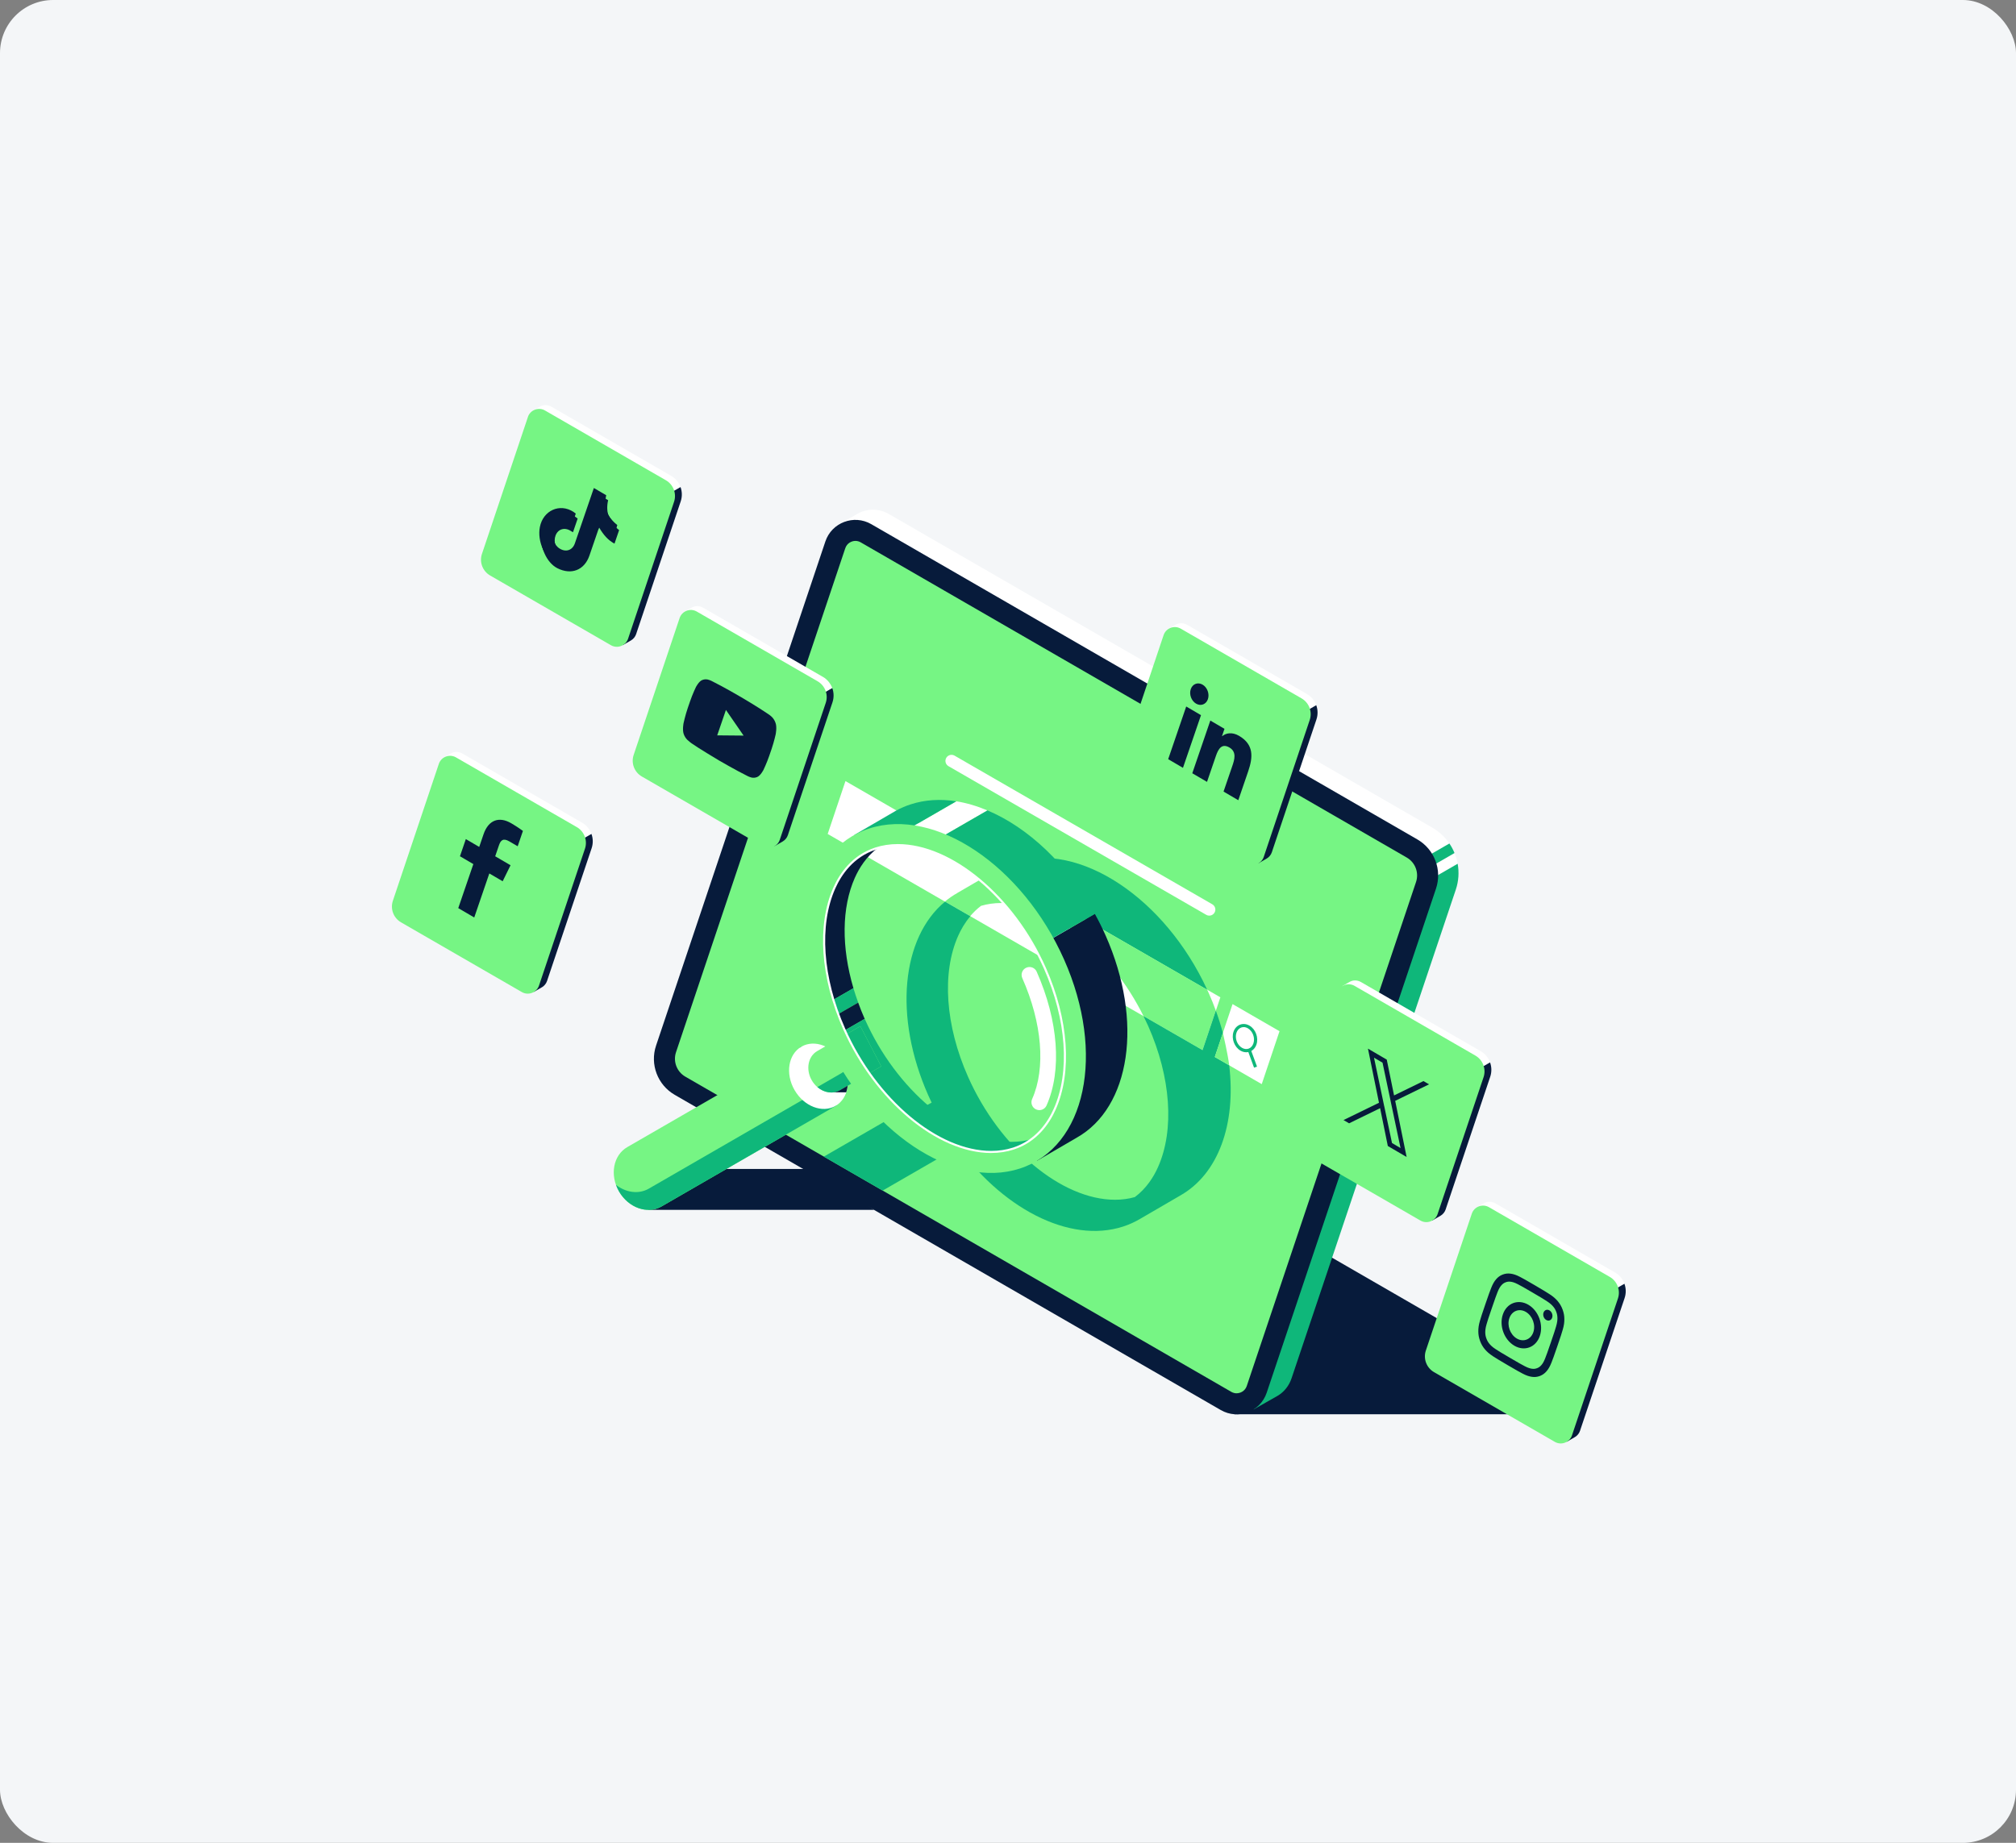 <svg xmlns="http://www.w3.org/2000/svg" fill="none" viewBox="0 0 607 555" height="555" width="607">
<rect x="0" y="0" width="607" height="555" fill="#808080" stroke="none"/>
<rect fill="#F4F6F8" rx="16" height="555" width="607"></rect>
<g clip-path="url(#clip0_328_2520)">
<path fill="#071B3B" d="M253.96 293.83L474.28 421.04C476.6 422.38 475.65 425.92 472.97 425.92H371.75"></path>
<path fill="white" d="M328.53 320.08L329.92 323.04L438.89 260.13C438.69 259.02 438.37 257.95 437.94 256.91L328.53 320.08Z"></path>
<path fill="#0FB77A" d="M377.45 424.47L384.72 420.34C386.6 419.22 388.1 417.39 388.87 415.11L438.33 267.92C439.2 265.34 439.35 262.67 438.89 260.13L329.92 323.04L377.45 424.47Z"></path>
<path fill="white" d="M431.27 249.26L267.61 154.79C264.6 153.05 261.11 153.15 258.33 154.64L257.77 154.97L252.56 157.98L327.13 317.11L436.39 254.03C435.09 252.12 433.37 250.48 431.26 249.26H431.27Z"></path>
<path fill="#0FB77A" d="M436.4 254.03L327.14 317.11L328.53 320.07L437.94 256.9C437.53 255.89 437.01 254.93 436.4 254.03Z"></path>
<path fill="#071B3B" d="M248.51 163.08L197.54 314.88C195.64 320.53 197.99 326.74 203.15 329.72L367.58 424.66C372.8 427.67 379.47 425.15 381.39 419.44L432.36 267.64C434.26 261.99 431.91 255.78 426.75 252.8L262.32 157.85C257.1 154.84 250.43 157.36 248.51 163.07V163.08Z"></path>
<path fill="#76F584" d="M372.34 419.61C371.78 419.61 371.25 419.46 370.75 419.18L206.32 324.23C203.78 322.76 202.61 319.68 203.54 316.89L254.51 165.09C255.02 163.58 256.41 162.9 257.56 162.9C258.12 162.9 258.65 163.05 259.15 163.33L423.58 258.27C426.12 259.74 427.29 262.82 426.36 265.61L375.39 417.41C374.88 418.92 373.49 419.6 372.34 419.6V419.61Z"></path>
<path fill="#071B3B" d="M246.1 352.05H194.55L195.25 364.37H263.16L246.1 352.05Z"></path>
<path fill="white" d="M371.11 302.39L365.76 318.33L379.9 326.5L385.25 310.56L371.11 302.39Z"></path>
<path fill="white" d="M249.21 251.16L254.56 235.23L367.44 300.35L362.09 316.28L249.21 251.16Z"></path>
<path fill="white" d="M365.84 274.51C366.12 273.68 365.77 272.78 365.02 272.34L287.41 227.57C286.41 226.99 285.13 227.48 284.76 228.57C284.48 229.4 284.83 230.3 285.58 230.74L363.19 275.51C364.19 276.09 365.47 275.6 365.84 274.51Z"></path>
<path fill="white" d="M202.05 143.29L166.02 122.48C165.36 122.1 164.63 121.95 163.93 122.01C163.41 122.06 162.91 122.25 162.46 122.52L160.42 123.7L175.71 163.54L204.9 146.69C204.39 145.29 203.41 144.07 202.04 143.28L202.05 143.29Z"></path>
<path fill="#071B3B" d="M175.71 163.549L187.51 194.299L190.02 192.849C190.71 192.429 191.27 191.779 191.55 190.929L191.73 190.369L204.96 150.979C205.44 149.539 205.39 148.029 204.9 146.689L175.71 163.539V163.549Z"></path>
<path fill="#76F584" d="M158.95 125.59L145.11 166.82C144.28 169.29 145.31 172 147.56 173.31L183.94 194.31C185.89 195.44 188.39 194.49 189.11 192.36L202.95 151.13C203.78 148.66 202.75 145.95 200.5 144.64L164.11 123.63C162.16 122.5 159.66 123.45 158.94 125.58L158.95 125.59Z"></path>
<path fill="white" d="M175.23 247.74L139.21 226.93C138.55 226.55 137.82 226.4 137.12 226.46C136.6 226.51 136.1 226.7 135.65 226.97L133.61 228.15L148.9 267.99L178.09 251.14C177.58 249.74 176.6 248.52 175.23 247.73V247.74Z"></path>
<path fill="#071B3B" d="M148.89 268.01L160.69 298.76L163.2 297.31C163.89 296.89 164.45 296.24 164.73 295.39L164.91 294.83L178.14 255.44C178.62 254 178.57 252.49 178.08 251.15L148.89 268V268.01Z"></path>
<path fill="#76F584" d="M132.13 230.05L118.29 271.28C117.46 273.75 118.49 276.46 120.74 277.77L157.12 298.77C159.07 299.9 161.57 298.95 162.29 296.82L176.13 255.59C176.96 253.12 175.93 250.41 173.68 249.1L137.3 228.1C135.35 226.97 132.85 227.92 132.13 230.05Z"></path>
<path fill="white" d="M445.79 316.56L409.77 295.75C409.11 295.37 408.38 295.22 407.68 295.28C407.16 295.33 406.66 295.52 406.21 295.79L404.17 296.97L419.46 336.81L448.65 319.96C448.14 318.56 447.16 317.34 445.79 316.55V316.56Z"></path>
<path fill="#071B3B" d="M419.45 336.82L431.25 367.57L433.76 366.12C434.45 365.7 435.01 365.05 435.29 364.2L435.47 363.64L448.7 324.25C449.18 322.81 449.13 321.3 448.64 319.96L419.45 336.81V336.82Z"></path>
<path fill="#76F584" d="M402.69 298.86L388.85 340.09C388.02 342.56 389.05 345.27 391.3 346.58L427.68 367.58C429.63 368.71 432.13 367.76 432.85 365.63L446.69 324.4C447.52 321.93 446.49 319.22 444.24 317.91L407.86 296.91C405.91 295.78 403.41 296.73 402.69 298.86Z"></path>
<path fill="white" d="M486.25 383.21L450.23 362.4C449.57 362.02 448.84 361.87 448.14 361.93C447.62 361.98 447.12 362.17 446.67 362.44L444.63 363.62L459.92 403.46L489.11 386.61C488.6 385.21 487.62 383.99 486.25 383.2V383.21Z"></path>
<path fill="#071B3B" d="M459.91 403.48L471.71 434.23L474.22 432.78C474.91 432.36 475.47 431.71 475.75 430.86L475.93 430.3L489.16 390.91C489.64 389.47 489.59 387.96 489.1 386.62L459.91 403.47V403.48Z"></path>
<path fill="#76F584" d="M443.15 365.51L429.31 406.74C428.48 409.21 429.51 411.92 431.76 413.23L468.14 434.23C470.09 435.36 472.59 434.41 473.31 432.28L487.15 391.05C487.98 388.58 486.95 385.87 484.7 384.56L448.32 363.56C446.37 362.43 443.87 363.38 443.15 365.51Z"></path>
<path fill="#0FB77A" d="M375.24 316.9C374.65 316.9 374.04 316.73 373.48 316.4C371.64 315.32 370.71 312.78 371.4 310.73C371.75 309.69 372.46 308.92 373.39 308.58C374.3 308.24 375.31 308.35 376.23 308.89C378.07 309.97 379 312.51 378.31 314.56C377.96 315.6 377.25 316.37 376.32 316.71C375.97 316.84 375.61 316.9 375.25 316.9H375.24ZM374.45 309.33C374.2 309.33 373.95 309.37 373.71 309.46C373.06 309.7 372.55 310.26 372.29 311.02C371.73 312.66 372.48 314.7 373.95 315.56C374.62 315.95 375.34 316.04 375.97 315.8C376.62 315.56 377.13 315 377.39 314.23C377.95 312.59 377.2 310.55 375.73 309.69C375.31 309.44 374.87 309.32 374.45 309.32V309.33Z"></path>
<path fill="#0FB77A" d="M376.608 316.111L375.716 316.438L377.586 321.546L378.478 321.219L376.608 316.111Z"></path>
<path fill="#071B3B" d="M420.08 331.53L430.27 326.56L428.59 325.58L419.74 329.9L417.54 319.12L411.88 315.81L415.2 332.11L404.52 337.32L406.2 338.3L415.54 333.74L417.86 345.13L423.52 348.44L420.08 331.53ZM416.77 333.14L416.43 331.51L413.7 318.53L416.27 320.04L418.48 330.51L418.82 332.14L421.69 345.75L419.12 344.24L416.78 333.13L416.77 333.14Z"></path>
<path fill="#071B3B" d="M461.43 389.26C464.32 390.95 464.66 391.17 465.78 391.89C466.82 392.56 467.32 393.09 467.65 393.48C468.08 393.99 468.35 394.46 468.59 395.11C468.83 395.75 468.92 396.29 468.93 396.97C468.93 397.48 468.89 398.22 468.54 399.42C468.16 400.72 468.04 401.1 466.94 404.31C465.84 407.52 465.7 407.89 465.22 409.12C464.77 410.26 464.38 410.8 464.08 411.13C463.69 411.58 463.32 411.84 462.8 412.04C462.28 412.24 461.83 412.29 461.25 412.21C460.81 412.15 460.17 412.01 459.1 411.45C457.94 410.84 457.59 410.65 454.7 408.96C451.81 407.27 451.47 407.05 450.35 406.33C449.31 405.66 448.81 405.13 448.48 404.74C448.05 404.23 447.78 403.76 447.54 403.11C447.3 402.47 447.21 401.93 447.2 401.26C447.2 400.75 447.24 400.01 447.59 398.81C447.97 397.51 448.09 397.13 449.19 393.92C450.29 390.71 450.43 390.34 450.91 389.1C451.36 387.96 451.75 387.43 452.05 387.09C452.44 386.64 452.81 386.38 453.33 386.18C453.85 385.98 454.3 385.93 454.88 386.01C455.32 386.07 455.96 386.21 457.03 386.77C458.19 387.38 458.54 387.57 461.43 389.26ZM462.17 387.1C459.23 385.38 458.85 385.18 457.68 384.56C456.51 383.94 455.65 383.69 454.86 383.58C454.04 383.47 453.3 383.53 452.47 383.84C451.64 384.15 451.04 384.61 450.49 385.24C449.96 385.85 449.48 386.61 448.99 387.86C448.5 389.11 448.35 389.51 447.23 392.77C446.11 396.03 445.99 396.45 445.6 397.76C445.21 399.07 445.1 400.05 445.11 400.97C445.11 401.92 445.26 402.81 445.63 403.83C446 404.85 446.47 405.61 447.07 406.34C447.66 407.04 448.38 407.7 449.51 408.44C450.65 409.17 451.01 409.4 453.95 411.13C456.89 412.85 457.27 413.05 458.44 413.67C459.61 414.29 460.47 414.54 461.26 414.65C462.08 414.76 462.82 414.7 463.65 414.39C464.48 414.07 465.08 413.62 465.63 412.99C466.16 412.38 466.64 411.62 467.13 410.37C467.62 409.12 467.77 408.72 468.89 405.46C470.01 402.2 470.13 401.78 470.52 400.47C470.91 399.16 471.02 398.18 471.01 397.26C471.01 396.31 470.86 395.42 470.49 394.4C470.12 393.38 469.65 392.62 469.05 391.89C468.46 391.19 467.75 390.53 466.61 389.79C465.47 389.06 465.11 388.83 462.17 387.1ZM460.17 392.94C457.1 391.14 453.66 392.44 452.5 395.85C451.33 399.26 452.88 403.47 455.95 405.27C459.02 407.07 462.46 405.77 463.62 402.36C464.79 398.95 463.24 394.74 460.17 392.94ZM456.69 403.11C454.7 401.94 453.69 399.2 454.45 396.99C455.21 394.78 457.44 393.93 459.43 395.1C461.42 396.27 462.43 399.01 461.67 401.22C460.91 403.43 458.68 404.28 456.69 403.11ZM467.34 396.84C467.61 396.04 467.25 395.06 466.53 394.64C465.81 394.22 465.01 394.52 464.74 395.32C464.47 396.12 464.83 397.1 465.55 397.52C466.27 397.94 467.07 397.64 467.34 396.84Z"></path>
<path fill="#071B3B" d="M142.79 276.31L147.33 263.05L151.35 265.4L153.72 260.58L149.1 257.88L150.23 254.58C150.74 253.08 151.47 252.28 153.4 253.42L155.87 254.86L157.45 250.24C157.04 249.93 155.63 248.93 153.92 247.93C150.36 245.85 147.1 246.83 145.59 251.25L144.29 255.06L140.26 252.7L138.49 257.87L142.52 260.23L137.98 273.49L142.79 276.31Z"></path>
<path fill="#071B3B" d="M179.37 148.45C180.7 149.23 181.9 149.93 183.1 150.64C182.25 154.39 183.46 157.33 186.41 159.65C185.95 160.99 185.5 162.31 185.02 163.72C183.09 162.71 181.66 161.03 180.42 158.91C180.3 159.19 180.19 159.38 180.12 159.59C179.23 162.17 178.36 164.77 177.46 167.35C175.95 171.7 172.04 173.24 167.85 171.14C164.5 169.46 162.31 164.39 163.12 160.21C164.09 155.22 169.11 152.96 173.24 155.65C173.46 155.8 173.67 155.98 173.93 156.17C173.46 157.54 173.01 158.87 172.52 160.29C172.32 160.17 172.12 160.07 171.93 159.94C170.06 158.71 168.04 159.28 167.28 161.26C166.56 163.14 167.35 165.61 169.03 166.67C170.93 167.88 172.92 167.25 173.66 165.13C175.45 159.97 177.21 154.79 178.98 149.62C179.11 149.25 179.23 148.88 179.38 148.46L179.37 148.45Z"></path>
<path fill="#071B3B" d="M178.8 146.96C180.13 147.74 181.33 148.44 182.53 149.15C181.68 152.9 182.89 155.84 185.84 158.16C185.38 159.5 184.93 160.82 184.45 162.23C182.52 161.22 181.09 159.54 179.85 157.42C179.73 157.7 179.62 157.89 179.55 158.1C178.66 160.68 177.79 163.28 176.89 165.86C175.38 170.21 171.47 171.75 167.28 169.65C163.93 167.97 161.74 162.9 162.55 158.72C163.52 153.73 168.54 151.47 172.67 154.16C172.89 154.31 173.1 154.49 173.36 154.68L171.95 158.8C171.75 158.68 171.55 158.58 171.36 158.45C169.49 157.22 167.47 157.79 166.71 159.77C165.99 161.65 166.78 164.12 168.46 165.18C170.36 166.39 172.35 165.76 173.09 163.64C174.88 158.48 176.64 153.3 178.41 148.13C178.54 147.76 178.66 147.39 178.81 146.97L178.8 146.96Z"></path>
<path fill="#071B3B" d="M183.11 154.96C182.39 153.55 182.12 151.96 182.35 150.19C181.4 149.63 180.43 149.06 179.37 148.45C179.23 148.87 179.1 149.24 178.97 149.61C177.2 154.78 175.44 159.96 173.65 165.12C172.91 167.24 170.92 167.87 169.02 166.66C168.04 166.04 167.37 164.94 167.12 163.76C166.42 162.57 166.21 161.03 166.7 159.76C167.46 157.79 169.48 157.21 171.35 158.44C171.54 158.57 171.74 158.67 171.94 158.79C172.32 157.67 172.69 156.6 173.06 155.52C168.96 153.01 164.08 155.27 163.12 160.19C162.79 161.87 162.95 163.7 163.48 165.4C164.35 167.27 165.68 168.83 167.27 169.63C171.46 171.73 175.37 170.19 176.88 165.84C177.78 163.26 178.65 160.67 179.54 158.08C179.61 157.87 179.72 157.68 179.84 157.4C181.08 159.52 182.52 161.2 184.44 162.21L185.57 158.91L185.83 158.14C184.62 157.19 183.71 156.13 183.1 154.96H183.11Z"></path>
<path fill="white" d="M247.73 203.83L211.71 183.02C211.05 182.64 210.32 182.49 209.62 182.55C209.1 182.6 208.6 182.79 208.15 183.06L206.11 184.24L221.4 224.08L250.59 207.23C250.08 205.83 249.1 204.61 247.73 203.82V203.83Z"></path>
<path fill="#071B3B" d="M221.4 224.089L233.2 254.839L235.71 253.389C236.4 252.969 236.96 252.319 237.24 251.469L237.42 250.909L250.65 211.519C251.13 210.079 251.08 208.569 250.59 207.229L221.4 224.079V224.089Z"></path>
<path fill="#76F584" d="M204.63 186.129L190.79 227.359C189.96 229.829 190.99 232.539 193.24 233.849L229.62 254.849C231.57 255.979 234.07 255.029 234.79 252.899L248.63 211.669C249.46 209.199 248.43 206.489 246.18 205.179L209.8 184.179C207.85 183.049 205.35 183.999 204.63 186.129Z"></path>
<path fill="#071B3B" d="M233.57 221.01C233.57 221.01 233.97 219 233.52 217.74C232.96 216.11 231.91 215.49 231.46 215.15C228.12 212.86 222.97 209.85 222.97 209.85H222.96C222.96 209.85 217.81 206.83 214.28 205.09C213.78 204.87 212.73 204.27 211.43 204.8C210.41 205.19 209.53 206.93 209.53 206.93C209.53 206.93 208.53 208.99 207.78 211.19L207.07 213.25C206.32 215.45 205.81 217.8 205.81 217.8C205.81 217.8 205.41 219.81 205.86 221.07C206.42 222.7 207.66 223.38 208.17 223.82C210.06 225.18 216.42 228.98 216.42 228.98C216.42 228.98 221.58 231.99 225.11 233.73C225.61 233.95 226.66 234.55 227.96 234.02C228.98 233.62 229.86 231.89 229.86 231.89C229.86 231.89 230.86 229.83 231.61 227.63L232.32 225.57C233.07 223.37 233.58 221.03 233.58 221.03L233.57 221.01ZM215.95 221.45L218.57 213.81L223.89 221.53L215.96 221.46L215.95 221.45Z"></path>
<path fill="white" d="M393.45 208.98L357.43 188.17C356.77 187.79 356.04 187.64 355.34 187.7C354.82 187.75 354.32 187.94 353.87 188.21L351.83 189.39L367.12 229.23L396.31 212.38C395.8 210.98 394.82 209.76 393.45 208.97V208.98Z"></path>
<path fill="#071B3B" d="M367.12 229.24L378.92 259.99L381.43 258.54C382.12 258.12 382.68 257.47 382.96 256.62L383.14 256.06L396.37 216.67C396.85 215.23 396.8 213.72 396.31 212.38L367.12 229.23V229.24Z"></path>
<path fill="#76F584" d="M350.35 191.28L336.51 232.51C335.68 234.98 336.71 237.69 338.96 239L375.34 260C377.29 261.13 379.79 260.18 380.51 258.05L394.35 216.82C395.18 214.35 394.15 211.64 391.9 210.33L355.52 189.33C353.57 188.2 351.07 189.15 350.35 191.28Z"></path>
<path fill="#071B3B" d="M357.16 212.771L361.61 215.381L356.18 231.241L351.73 228.631L357.16 212.771ZM362.09 206.191C363.51 207.021 364.23 208.981 363.69 210.561C363.15 212.141 361.56 212.741 360.13 211.911C358.7 211.071 357.99 209.121 358.53 207.541C359.07 205.961 360.66 205.361 362.09 206.191ZM358.98 232.871L363.42 235.471L366.11 227.631C366.82 225.561 367.86 223.761 370.17 225.121C372.45 226.451 371.67 228.841 371.04 230.681L368.4 238.391L372.84 240.991L375.82 232.291C377.28 228.021 377.57 224.251 373.08 221.611C370.92 220.341 369.02 220.811 368 221.711L367.94 221.671L368.68 219.501L364.42 217.001L358.99 232.861L358.98 232.871Z"></path>
<path fill="#0FB77A" d="M305.27 259.69C303.75 260.19 302.31 260.81 300.95 261.55L300.56 261.78L363.48 298.08C350.75 270.44 324.9 253.3 305.27 259.7V259.69Z"></path>
<path fill="#76F584" d="M295.43 272.79C297.33 272.24 299.34 271.95 301.44 271.95C316.82 271.95 334.45 286.11 344.31 306.03L362.08 316.28L366.08 304.37C365.45 302.63 364.75 300.89 363.97 299.14C363.81 298.78 363.64 298.42 363.47 298.06L300.55 261.76L288.23 268.93H288.26C286.92 269.68 285.67 270.55 284.5 271.52L292.12 275.91C293.06 274.8 294.15 273.73 295.42 272.77L295.43 272.79Z"></path>
<path fill="#0FB77A" d="M370.08 320.83L365.75 318.33L368.19 311.06C367.6 308.85 366.9 306.61 366.08 304.37L362.08 316.28L344.31 306.03C344.79 307 345.26 307.99 345.71 308.99C352.55 324.41 353.66 340.28 348.68 351.46C347.39 354.36 345.22 357.88 341.7 360.51C339.82 361.05 337.81 361.32 335.74 361.32C319.61 361.32 300.99 345.74 291.47 324.29C284.63 308.87 283.52 293 288.5 281.82C289.32 279.98 290.5 277.89 292.15 275.94L284.53 271.55C271.53 282.29 268.93 306.06 279.51 329.91C279.83 330.64 280.17 331.36 280.51 332.07L278.14 333.36C275.74 332.25 274.57 331.42 272.41 332.67V332.65H272.4L271.92 332.93L268.86 334.7L270.07 335.62L248.05 348.33L265.76 358.56L285.68 347.06C286.03 346.25 286.25 345.36 286.35 344.43L287.36 343.85C301.17 363.68 321.86 374.71 338.22 369.37C340.02 368.78 341.7 368.01 343.27 367.08L355.27 360.1C366.85 353.61 372.22 338.47 370.1 320.85L370.08 320.83Z"></path>
<path fill="#071B3B" d="M257.38 264.37C258.67 261.47 260.84 257.95 264.35 255.32L257.14 256.9L246.44 270.18V289.96L249.9 301.68L256.96 297.61C253.32 285.28 253.4 273.32 257.38 264.37Z"></path>
<path fill="#0FB77A" d="M256.96 297.61L249.9 301.68L251.2 306.08L258.39 301.93C257.86 300.49 257.39 299.04 256.96 297.61Z"></path>
<path fill="#071B3B" d="M258.39 301.94L251.2 306.09L252.72 311.24L260.35 306.84C259.63 305.21 258.98 303.58 258.39 301.95V301.94Z"></path>
<path fill="#0FB77A" d="M310.6 343.07C308.71 343.61 306.71 343.88 304.63 343.88C288.5 343.88 269.88 328.3 260.36 306.85C260.36 306.85 260.36 306.85 260.36 306.84L252.73 311.24L255.03 319.04L278.04 341.89L295.89 348.93L311.15 346.19L310.6 343.07Z"></path>
<path fill="white" d="M287.94 241.32L269.29 252.09L273.85 252.31L279.01 254.63L297.31 244.07C294.18 242.75 291.04 241.81 287.94 241.32Z"></path>
<path fill="#0FB77A" d="M274.16 242.25C272.64 242.75 271.2 243.37 269.84 244.11L257.14 251.5L269.28 252.09L287.93 241.32C283.17 240.57 278.51 240.83 274.16 242.25Z"></path>
<path fill="#071B3B" d="M329.649 275.23L313.179 284.74L320.649 296.43L323.899 315.2L320.649 330.71L316.799 341.46L312.149 349.64L324.149 342.65C340.309 333.59 344.399 307.69 332.879 281.71C331.889 279.48 330.809 277.32 329.649 275.23Z"></path>
<path fill="#0FB77A" d="M297.31 244.071L279.01 254.631L296.39 262.441L310.04 279.811L313.18 284.721L329.65 275.211C321.49 260.381 309.55 249.211 297.31 244.061V244.071Z"></path>
<path fill="#76F584" d="M241.28 315.2L188.86 345.47C184.64 347.91 183.53 353.88 186.38 358.82C189.23 363.76 194.96 365.78 199.18 363.34L251.84 332.93"></path>
<path fill="#0FB77A" d="M241.28 315.2L240.8 315.48L248 327.57L195.34 357.98C192.28 359.74 188.44 359.16 185.47 356.84C185.71 357.51 186.01 358.18 186.38 358.82C189.23 363.76 194.96 365.78 199.18 363.34L251.84 332.93L241.28 315.2Z"></path>
<path fill="white" d="M251.582 333.042C255.562 330.744 256.484 324.892 253.643 319.97C250.801 315.049 245.272 312.921 241.292 315.219C237.313 317.516 236.39 323.369 239.232 328.29C242.073 333.212 247.603 335.339 251.582 333.042Z"></path>
<path fill="#76F584" d="M259.05 309.04L246.06 316.54C243.27 318.15 242.54 322.09 244.42 325.35C246.3 328.61 250.08 329.94 252.87 328.34L265.33 321.15"></path>
<path fill="#0FB77A" d="M259.05 309.051L253.43 312.301C254.07 312.851 254.65 313.531 255.1 314.321C256.98 317.581 256.25 321.521 253.46 323.131L246.1 327.381C248.09 329.091 250.77 329.561 252.87 328.341L265.33 321.151L259.05 309.051Z"></path>
<path fill="#76F584" d="M320.39 288.98C307.85 260.71 281.56 243.04 261.68 249.52C241.8 256 235.85 284.18 248.39 312.45C260.93 340.72 287.22 358.39 307.1 351.91C326.98 345.43 332.93 317.25 320.39 288.98ZM305.14 345.89C303.05 346.57 300.8 346.92 298.45 346.92C282.32 346.92 263.7 331.34 254.18 309.89C247.34 294.47 246.23 278.6 251.21 267.42C253.07 263.25 256.74 257.8 263.64 255.55C265.73 254.87 267.98 254.52 270.33 254.52C286.46 254.52 305.08 270.09 314.6 291.55C321.44 306.97 322.55 322.84 317.57 334.02C315.71 338.19 312.04 343.64 305.14 345.89Z"></path>
<path fill="#071B3B" d="M255.23 326.971L252.87 328.331C252.27 328.681 251.62 328.881 250.96 328.961H254.79C255 328.331 255.15 327.661 255.23 326.961V326.971Z"></path>
<path fill="#76F584" d="M368.2 311.06C368.2 311.06 369.81 317.95 370.09 320.82L365.76 318.32"></path>
<path fill="white" d="M312.94 334.33C312.62 334.33 312.29 334.26 311.97 334.12C310.77 333.59 310.23 332.18 310.77 330.98C314.91 321.7 313.79 308.08 307.8 294.56C307.27 293.36 307.8 291.96 309.01 291.43C310.21 290.9 311.61 291.43 312.14 292.64C318.67 307.37 319.78 322.43 315.11 332.92C314.72 333.8 313.85 334.33 312.94 334.33Z"></path>
<path fill="white" d="M298.45 347.24C282.2 347.24 263.46 331.58 253.89 310.02C247.02 294.52 245.91 278.55 250.92 267.29C252.81 263.06 256.53 257.53 263.54 255.24C265.66 254.55 267.95 254.2 270.33 254.2C286.58 254.2 305.32 269.85 314.89 291.42C321.76 306.92 322.87 322.89 317.86 334.15C315.97 338.38 312.25 343.91 305.24 346.19C303.12 346.88 300.84 347.23 298.46 347.23L298.45 347.24ZM298.45 346.61C300.76 346.61 302.98 346.27 305.04 345.6C311.84 343.38 315.45 338.01 317.28 333.9C322.22 322.8 321.11 307.02 314.31 291.69C304.84 270.34 286.34 254.85 270.33 254.85C268.02 254.85 265.8 255.19 263.74 255.86C256.94 258.08 253.33 263.45 251.5 267.56C246.56 278.66 247.67 294.44 254.47 309.77C263.94 331.12 282.44 346.61 298.45 346.61Z"></path>
</g>
<defs>
<clipPath id="clip0_328_2520">
<rect transform="translate(118 122)" fill="white" height="312.72" width="371.5"></rect>
</clipPath>
</defs>
</svg>
